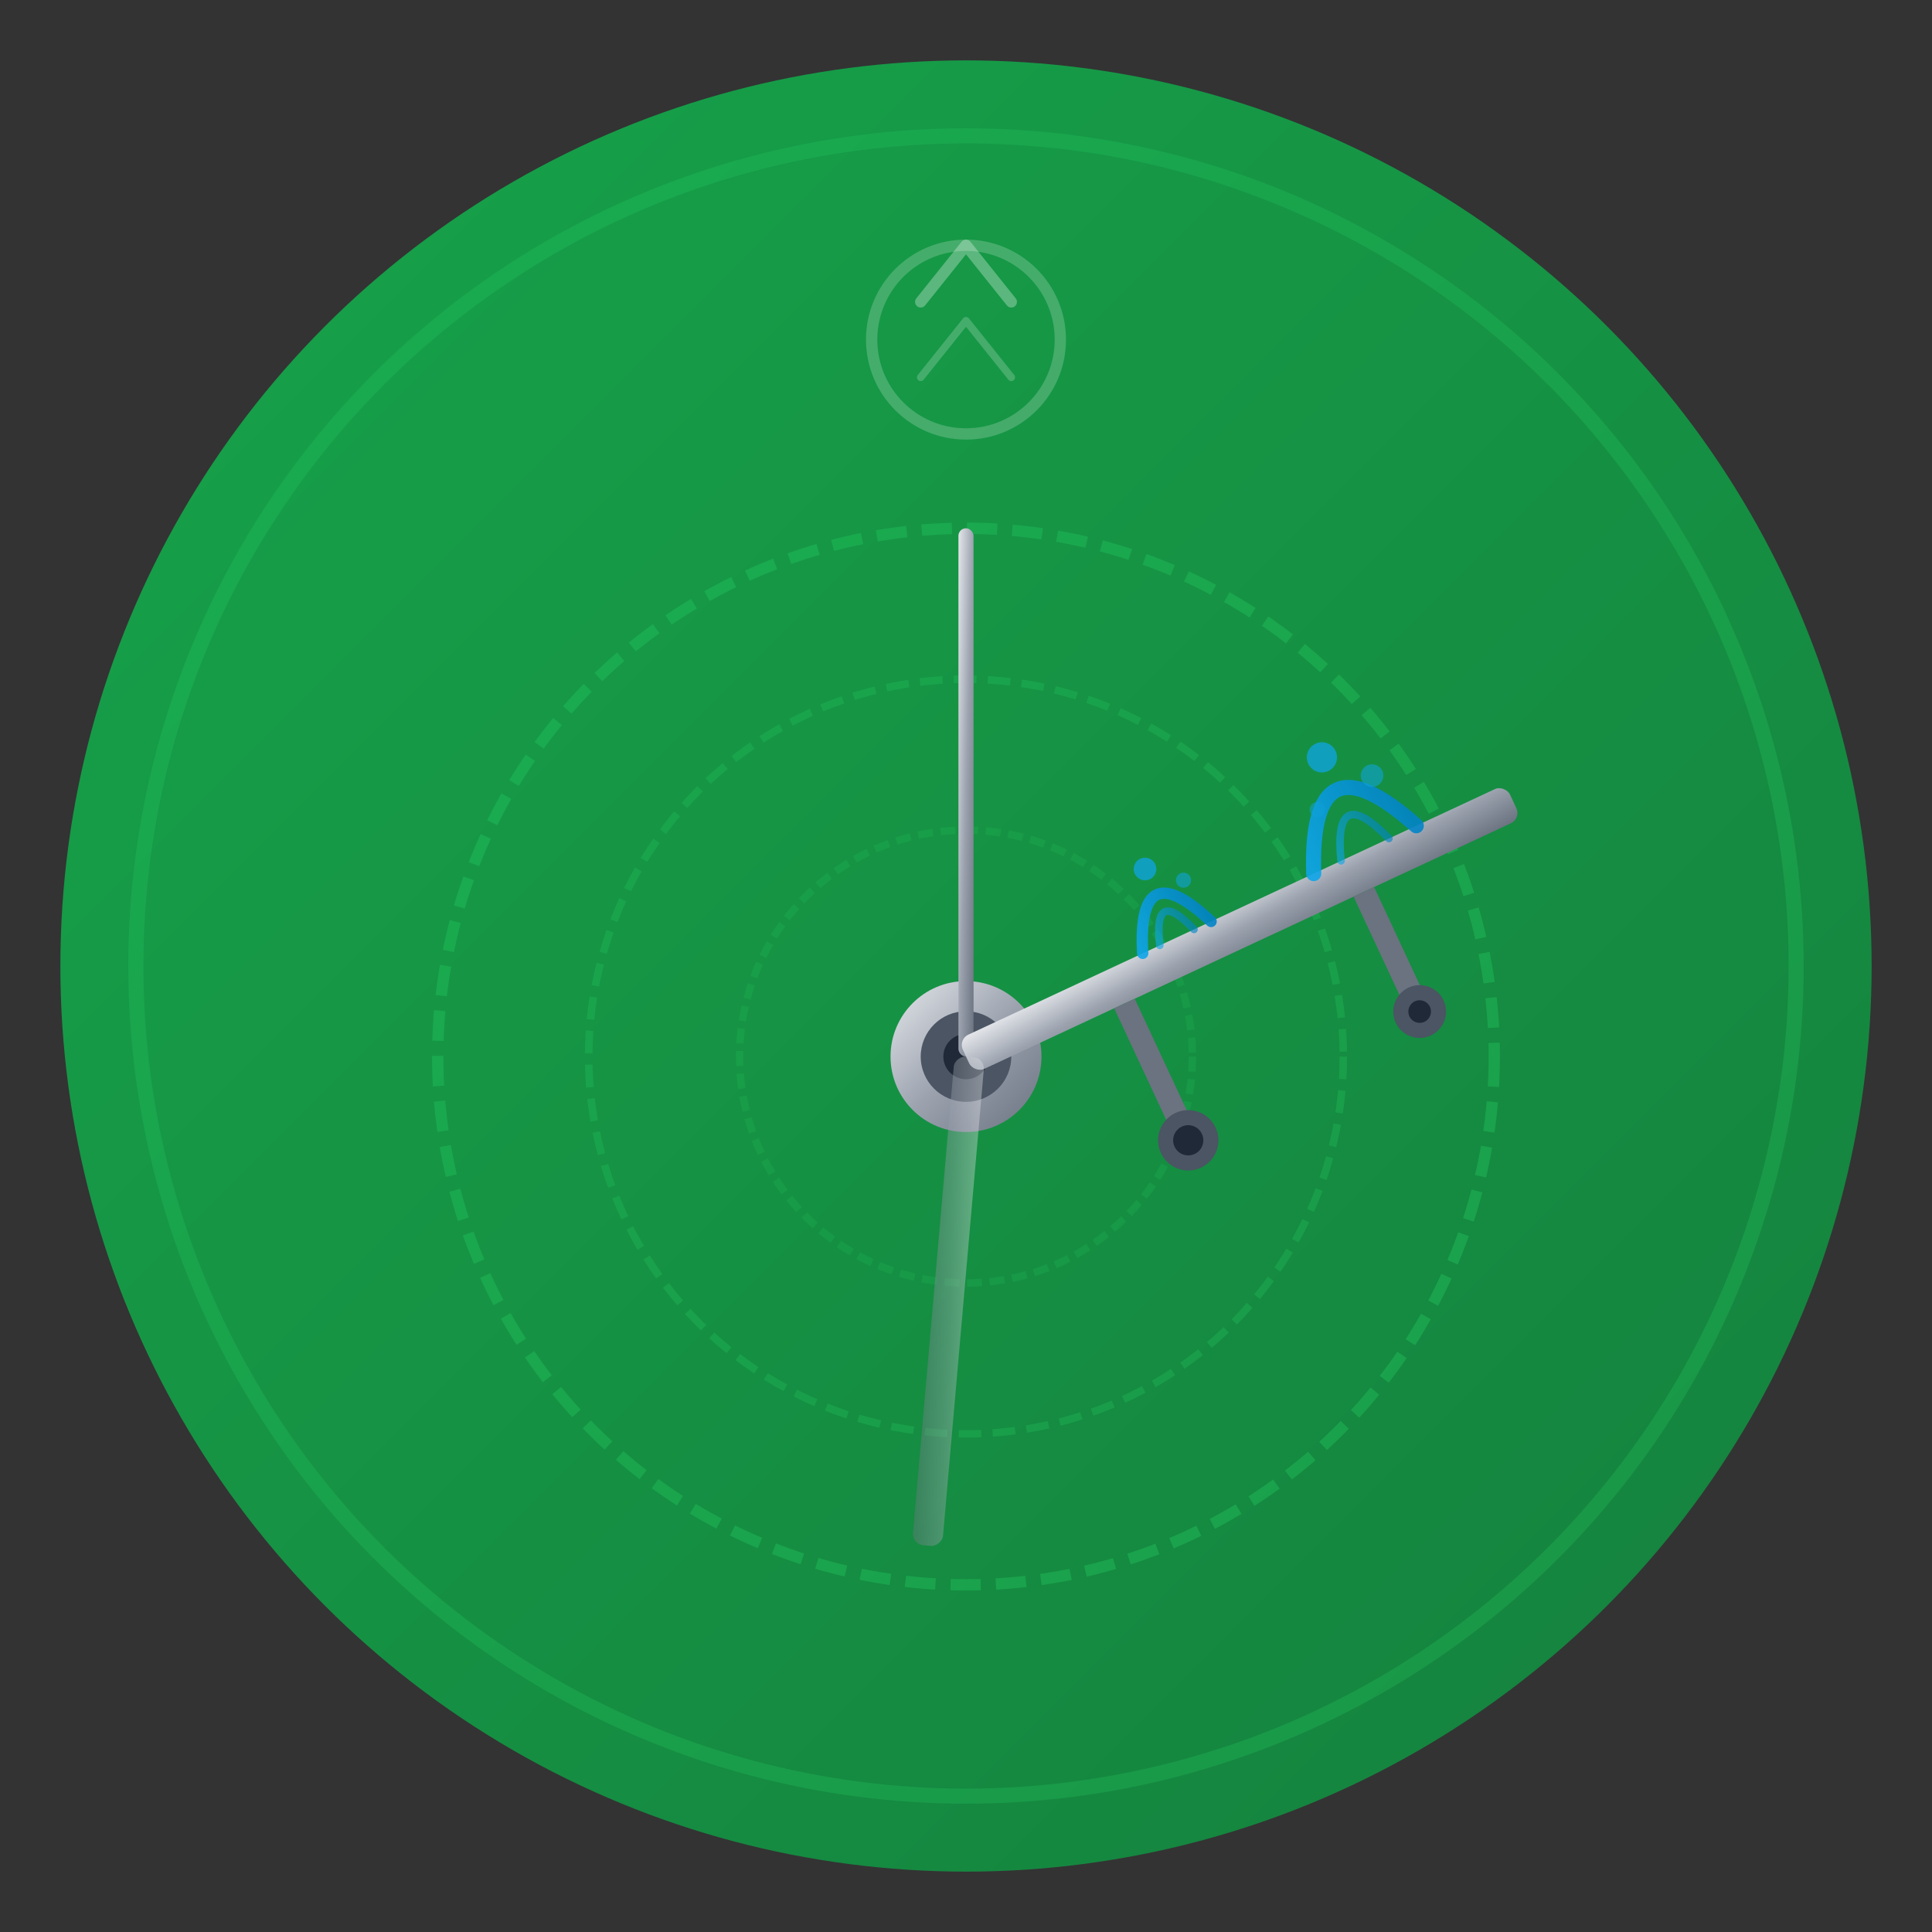 <svg xmlns="http://www.w3.org/2000/svg" viewBox="0 0 512 512">
  <rect x="0" y="0" width="512" height="512" fill="#333333" stroke="none"/>
  <defs>
    <linearGradient id="bgGradient" x1="0%" y1="0%" x2="100%" y2="100%">
      <stop offset="0%" style="stop-color:#16a34a"/>
      <stop offset="100%" style="stop-color:#15803d"/>
    </linearGradient>
    <linearGradient id="waterGradient" x1="0%" y1="0%" x2="100%" y2="0%">
      <stop offset="0%" style="stop-color:#0ea5e9"/>
      <stop offset="100%" style="stop-color:#0284c7"/>
    </linearGradient>
    <linearGradient id="metalGradient" x1="0%" y1="0%" x2="100%" y2="100%">
      <stop offset="0%" style="stop-color:#e5e7eb"/>
      <stop offset="50%" style="stop-color:#9ca3af"/>
      <stop offset="100%" style="stop-color:#6b7280"/>
    </linearGradient>
  </defs>

  <!-- Background circle -->
  <circle cx="256" cy="256" r="240" fill="url(#bgGradient)"/>
  <circle cx="256" cy="256" r="220" fill="none" stroke="#22c55e" stroke-width="4" opacity="0.3"/>

  <!-- Irrigation circle pattern (field) -->
  <circle cx="256" cy="280" r="140" fill="none" stroke="#22c55e" stroke-width="3" opacity="0.4" stroke-dasharray="8 4"/>
  <circle cx="256" cy="280" r="100" fill="none" stroke="#22c55e" stroke-width="2" opacity="0.3" stroke-dasharray="6 3"/>
  <circle cx="256" cy="280" r="60" fill="none" stroke="#22c55e" stroke-width="2" opacity="0.2" stroke-dasharray="4 2"/>

  <!-- Center pivot point -->
  <circle cx="256" cy="280" r="20" fill="url(#metalGradient)"/>
  <circle cx="256" cy="280" r="12" fill="#4b5563"/>
  <circle cx="256" cy="280" r="6" fill="#1f2937"/>

  <!-- Pivot arm (main structure) -->
  <rect x="254" y="140" width="4" height="140" fill="url(#metalGradient)" rx="2"/>

  <!-- Pivot arm horizontal -->
  <g transform="rotate(-25 256 280)">
    <rect x="256" y="275" width="160" height="10" fill="url(#metalGradient)" rx="3"/>

    <!-- Support towers -->
    <g transform="translate(300, 285)">
      <rect x="-3" y="0" width="6" height="35" fill="#6b7280"/>
      <circle cx="0" cy="40" r="8" fill="#4b5563"/>
      <circle cx="0" cy="40" r="4" fill="#1f2937"/>
    </g>
    <g transform="translate(370, 285)">
      <rect x="-3" y="0" width="6" height="30" fill="#6b7280"/>
      <circle cx="0" cy="35" r="7" fill="#4b5563"/>
      <circle cx="0" cy="35" r="3" fill="#1f2937"/>
    </g>

    <!-- Water sprinklers -->
    <g opacity="0.9">
      <!-- Sprinkler 1 -->
      <path d="M310 275 Q320 250 330 275" fill="none" stroke="url(#waterGradient)" stroke-width="3" stroke-linecap="round"/>
      <path d="M315 275 Q320 260 325 275" fill="none" stroke="url(#waterGradient)" stroke-width="2" stroke-linecap="round" opacity="0.7"/>

      <!-- Sprinkler 2 -->
      <path d="M360 275 Q375 240 390 275" fill="none" stroke="url(#waterGradient)" stroke-width="4" stroke-linecap="round"/>
      <path d="M368 275 Q375 255 382 275" fill="none" stroke="url(#waterGradient)" stroke-width="2" stroke-linecap="round" opacity="0.7"/>

      <!-- Water droplets -->
      <circle cx="320" cy="255" r="3" fill="#0ea5e9" opacity="0.8"/>
      <circle cx="328" cy="262" r="2" fill="#0ea5e9" opacity="0.6"/>
      <circle cx="375" cy="248" r="4" fill="#0ea5e9" opacity="0.8"/>
      <circle cx="385" cy="258" r="3" fill="#0ea5e9" opacity="0.6"/>
      <circle cx="368" cy="260" r="2" fill="#0ea5e9" opacity="0.5"/>
    </g>
  </g>

  <!-- Secondary pivot arm hint -->
  <g transform="rotate(95 256 280)" opacity="0.4">
    <rect x="256" y="275" width="130" height="8" fill="url(#metalGradient)" rx="3"/>
  </g>

  <!-- Decorative elements -->
  <circle cx="256" cy="90" r="25" fill="none" stroke="white" stroke-width="3" opacity="0.2"/>
  <path d="M244 80 L256 65 L268 80" fill="none" stroke="white" stroke-width="3" stroke-linecap="round" stroke-linejoin="round" opacity="0.3"/>
  <path d="M244 100 L256 85 L268 100" fill="none" stroke="white" stroke-width="2" stroke-linecap="round" stroke-linejoin="round" opacity="0.2"/>
</svg>
